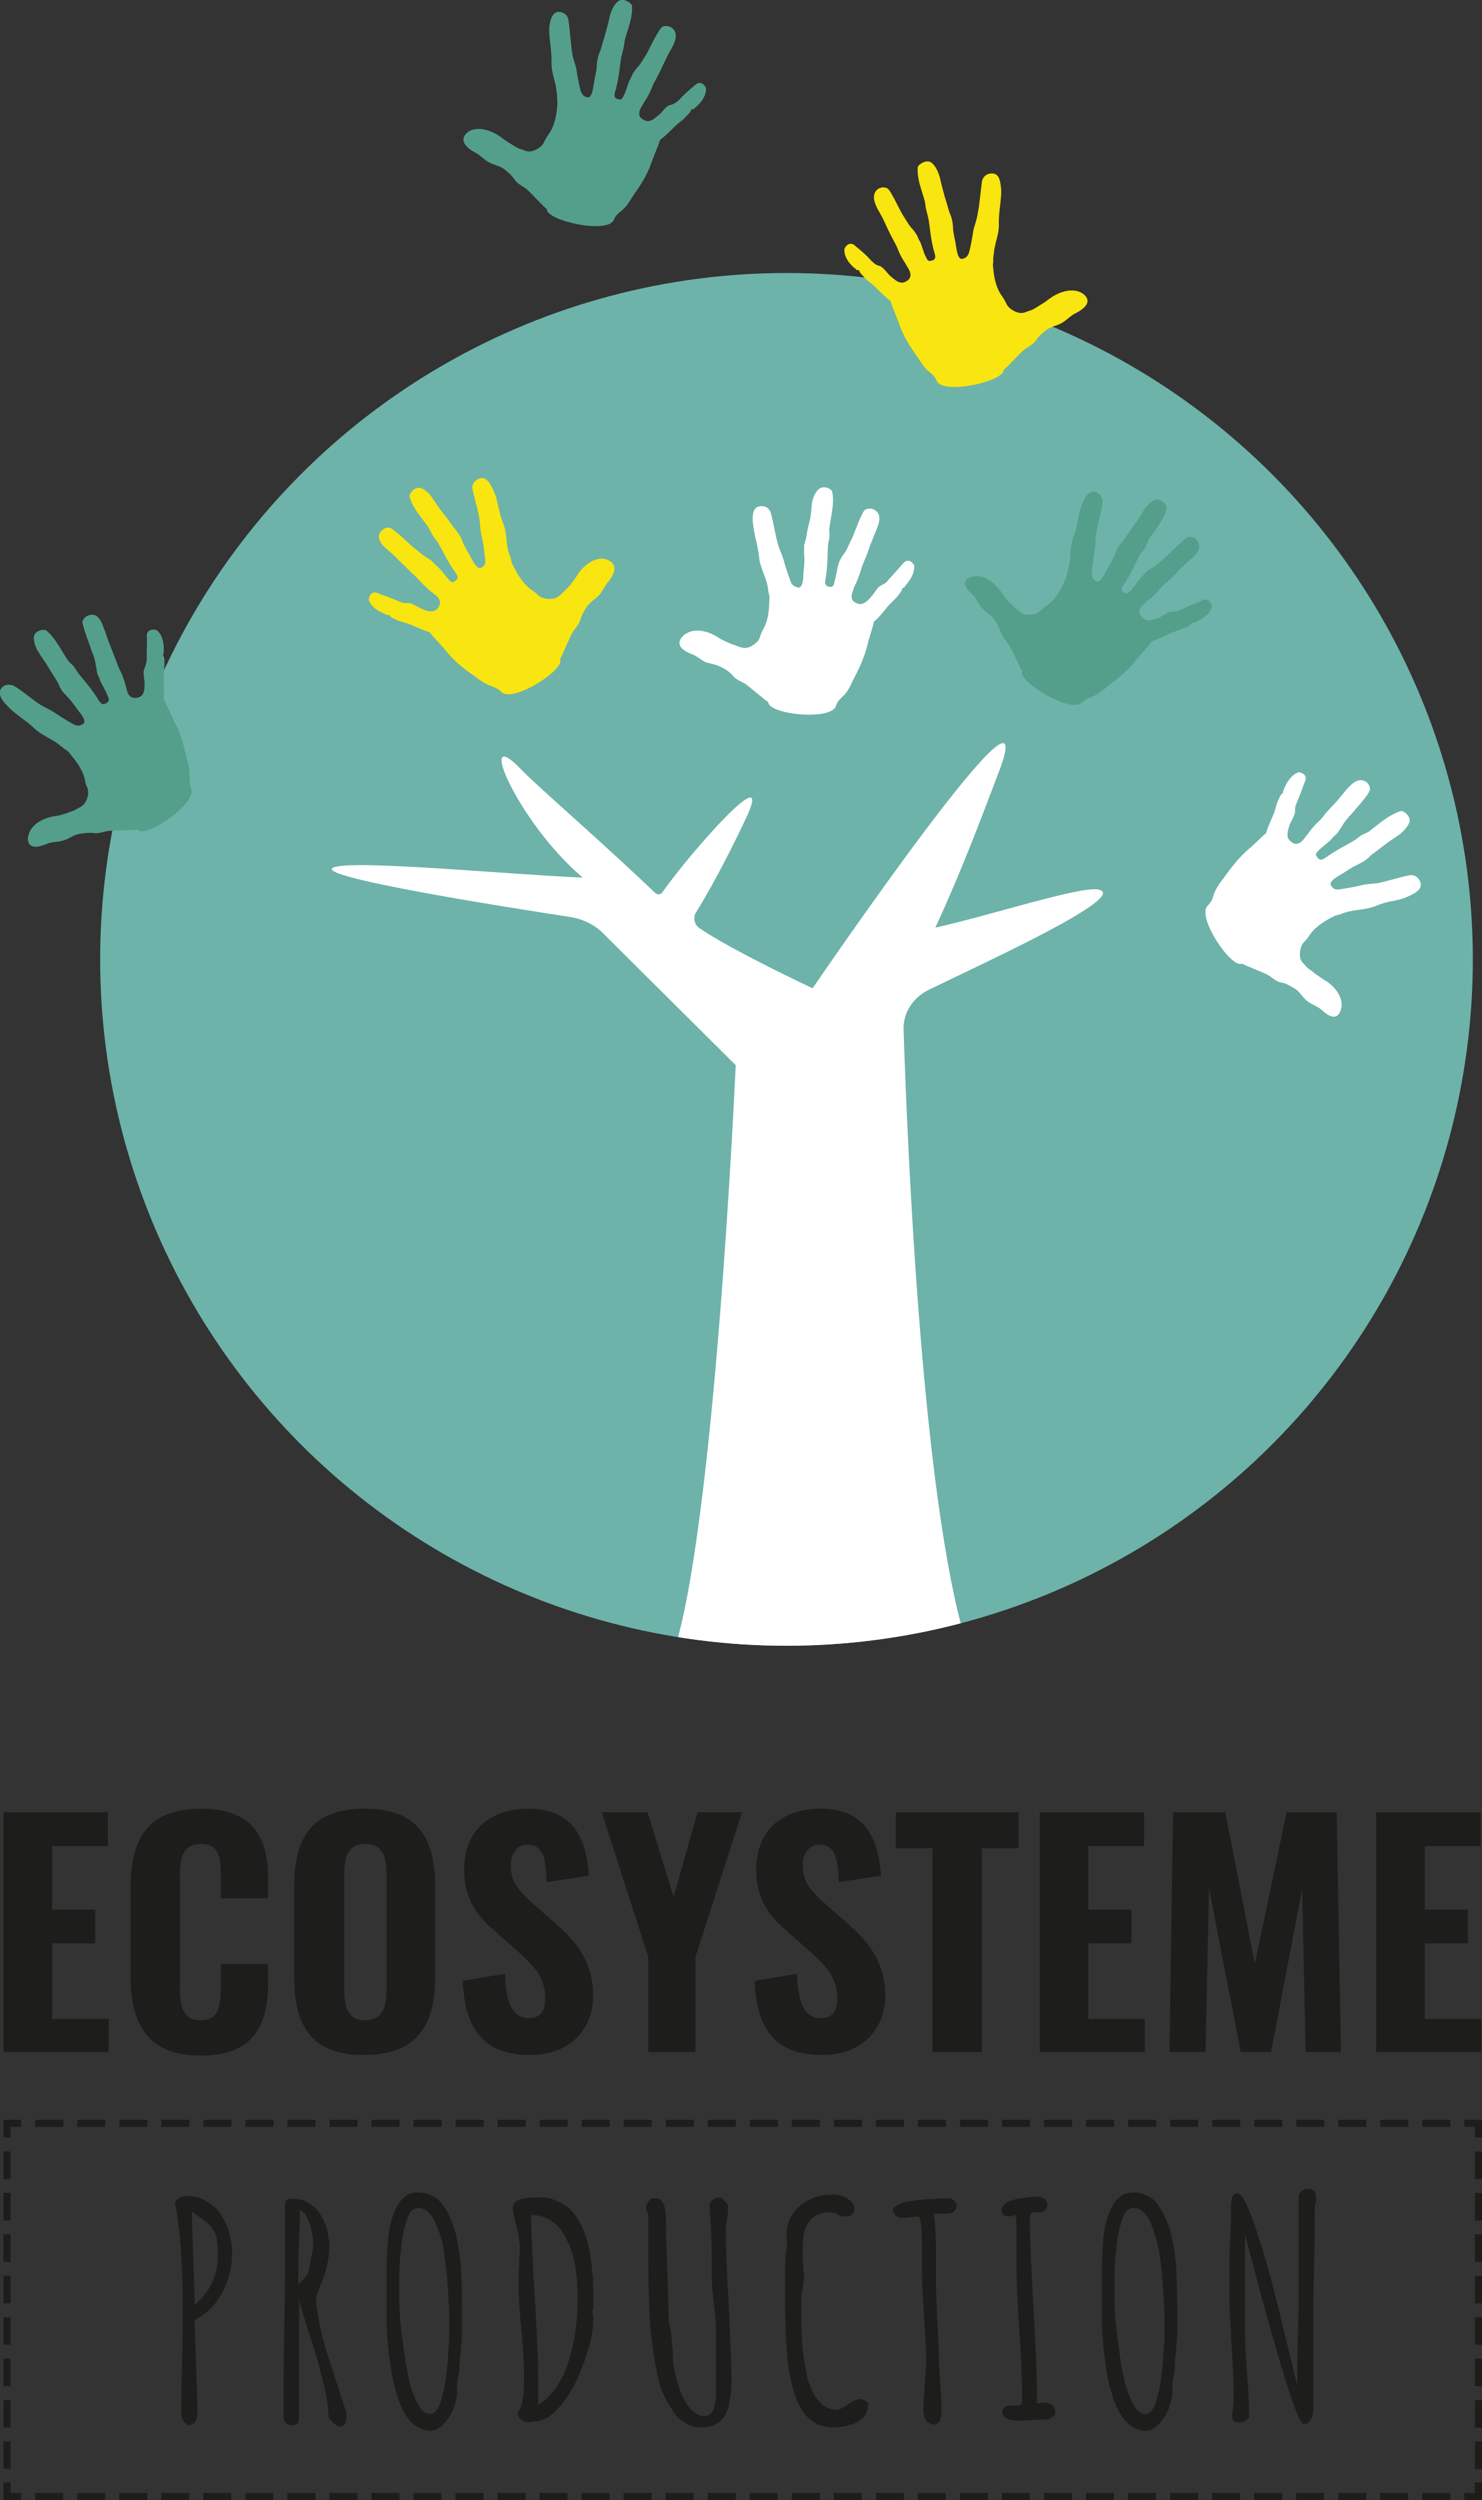 <?xml version="1.0" encoding="utf-8"?>
<!-- Generator: Adobe Illustrator 25.1.0, SVG Export Plug-In . SVG Version: 6.00 Build 0)  -->
<svg version="1.1" id="Calque_1" xmlns="http://www.w3.org/2000/svg" xmlns:xlink="http://www.w3.org/1999/xlink" x="0px" y="0px"
	 viewBox="0 0 210.1 354.4" style="enable-background:new 0 0 210.1 354.4;" xml:space="preserve">
<rect x="0" y="0" width="210.1" height="354.4" fill="#333333" stroke="none"/>
<style type="text/css">
	.st0{fill:#1D1D1B;}
	.st1{fill:none;stroke:#1D1D1B;stroke-miterlimit:10;}
	.st2{fill:none;stroke:#1D1D1B;stroke-miterlimit:10;stroke-dasharray:3.973,1.986;}
	.st3{fill:none;stroke:#1D1D1B;stroke-miterlimit:10;stroke-dasharray:3.914,1.957;}
	.st4{clip-path:url(#SVGID_2_);fill:#FFFFFF;}
	.st5{fill:#FFFFFF;}
	.st6{fill:#549F8B;}
	.st7{fill:#F9E50F;}
</style>
<g>
	<path class="st0" d="M0.5,256.9h14.8v4.8H7.4v9h6.1v4.8H7.4v10.7h8v4.7H0.5V256.9z"/>
	<path class="st0" d="M18.5,280v-12.2c0-7,2.3-11.4,10-11.4c7.3,0,9.5,4,9.5,9.8v2.9h-6.7V266c0-2.4-0.1-4.6-2.8-4.6
		c-2.8,0-3,2.3-3,4.8v15.5c0,2.9,0.5,4.7,3,4.7c2.6,0,2.8-2.3,2.8-4.7v-3.3H38v2.8c0,5.9-2.1,10.2-9.5,10.2
		C20.8,291.4,18.5,286.8,18.5,280z"/>
	<path class="st0" d="M41.7,280.2v-12.7c0-7,2.5-11.1,10-11.1c7.5,0,10,4.1,10,11.1v12.7c0,6.9-2.6,11.1-10,11.1
		C44.2,291.4,41.7,287.2,41.7,280.2z M54.8,281.9v-16.1c0-2.4-0.4-4.4-3-4.4c-2.6,0-3,2.1-3,4.4v16.1c0,2.3,0.3,4.5,3,4.5
		C54.4,286.4,54.8,284.2,54.8,281.9z"/>
	<path class="st0" d="M65.6,280.8l6-1c0.1,4.2,1.1,6.3,3.4,6.3c1.8,0,2.3-1.3,2.3-2.8c0-2.9-1.5-4.5-3.7-6.5l-3.5-3.1
		c-2.5-2.1-4.3-4.6-4.3-8.6c0-5.6,3.6-8.7,9.2-8.7c6.8,0,8.2,5.1,8.5,9.5l-6,0.9c-0.1-3.1-0.4-5.3-2.7-5.3c-1.6,0-2.4,1.4-2.4,2.9
		c0,2.4,1.2,3.7,3.1,5.4l3.4,3c2.9,2.5,5.2,5.5,5.2,10.1c0,4.9-3.5,8.4-8.8,8.4C68.9,291.4,65.9,288,65.6,280.8z"/>
	<path class="st0" d="M91.9,277.4l-6.6-20.5h6.5l3.7,12l3.4-12h6.3l-6.6,20.5v13.5h-6.7V277.4z"/>
	<path class="st0" d="M107,280.8l6-1c0.1,4.2,1.1,6.3,3.4,6.3c1.8,0,2.3-1.3,2.3-2.8c0-2.9-1.5-4.5-3.7-6.5l-3.5-3.1
		c-2.5-2.1-4.3-4.6-4.3-8.6c0-5.6,3.6-8.7,9.2-8.7c6.8,0,8.2,5.1,8.5,9.5l-6,0.9c-0.1-3.1-0.4-5.3-2.7-5.3c-1.6,0-2.4,1.4-2.4,2.9
		c0,2.4,1.2,3.7,3.1,5.4l3.4,3c2.9,2.5,5.2,5.5,5.2,10.1c0,4.9-3.5,8.4-8.8,8.4C110.3,291.4,107.2,288,107,280.8z"/>
	<path class="st0" d="M132.2,262H127v-5.1h17.4v5.1h-5.2v28.9h-7V262z"/>
	<path class="st0" d="M147.4,256.9h14.8v4.8h-7.9v9h6.1v4.8h-6.1v10.7h8v4.7h-14.9V256.9z"/>
	<path class="st0" d="M166.3,256.9h7.4l4.2,21.5l4.5-21.5h7.1l0.6,34h-5l-0.5-23.1l-4.4,23.1h-4.3l-4.5-23.2l-0.5,23.2h-5.1
		L166.3,256.9z"/>
	<path class="st0" d="M195.1,256.9h14.8v4.8H202v9h6.1v4.8H202v10.7h8v4.7h-14.9V256.9z"/>
</g>
<g>
	<path class="st0" d="M26,343.2c-0.2-0.3-0.3-0.6-0.3-1c0-0.9,0-3.2,0.1-7c0.1-3.8,0.1-6.4,0.1-8c0-6.6-0.4-11.6-1.1-15
		c0.4-0.6,1-0.9,1.6-0.9c1,0,1.9,0.2,2.8,0.7c0.9,0.5,1.6,1.1,2.1,1.9c0.5,0.8,0.9,1.6,1.2,2.6s0.4,1.9,0.4,2.9c0,2.1-0.5,4-1.4,5.6
		c-0.9,1.7-2.2,3-3.9,3.9c0,1.2,0.1,3.4,0.2,6.5c0.1,3.1,0.2,5.3,0.2,6.6c0,0.5-0.1,1-0.3,1.3s-0.6,0.5-1,0.5
		C26.4,343.6,26.1,343.4,26,343.2z M30.1,323.5c0.5-1.1,0.8-2.4,0.8-3.9v0c0-0.8-0.1-1.6-0.2-2.4c-0.1-0.3-0.2-0.7-0.4-1
		c-0.2-0.3-0.4-0.5-0.4-0.6c-0.2-0.2-0.7-0.7-1.6-1.3l-1.1-0.8c0,1.5,0.1,3.7,0.2,6.6c0.1,3,0.2,5.2,0.2,6.6
		C28.8,325.7,29.6,324.6,30.1,323.5z"/>
	<path class="st0" d="M46.6,342.7v-0.1c-0.1-1.5-0.3-3.1-0.8-4.9c-0.4-1.8-1-4-1.9-6.6c-0.7-2.4-1.3-4.1-1.5-5.2v16.6
		c0,0.5-0.1,0.8-0.2,1c-0.2,0.2-0.5,0.3-0.9,0.3c-0.3,0-0.6-0.1-0.8-0.3c-0.2-0.2-0.3-0.5-0.3-0.8v-0.3c0-3.4,0-7.5,0.1-12.3
		c0.1-4.9,0.1-9,0.1-12.3v-5.2c0-0.3,0.1-0.6,0.2-0.7c0.1-0.1,0.4-0.2,0.9-0.2c0.7,0,1.3,0.1,1.9,0.4c0.6,0.3,1.1,0.7,1.5,1.1
		c0.4,0.5,0.7,1,1,1.6c0.3,0.6,0.5,1.2,0.6,1.9c0.1,0.6,0.2,1.3,0.2,1.9c0,0.6-0.1,1.4-0.3,2.4c-0.1,0.5-0.3,1.3-0.7,2.3l-0.5,1.2
		l-0.4,1.1c0,1,0.2,2.3,0.5,3.8c0.3,1.5,0.7,3,1.1,4.3c0.4,1.2,0.9,2.7,1.5,4.6l1.2,3.7v0.1c0,0.2,0,0.4,0,0.6
		c0,0.2-0.1,0.4-0.1,0.6c-0.1,0.5-0.4,0.7-0.9,0.7C47.6,343.8,47.1,343.4,46.6,342.7z M43.7,322.2l0.7-3.6c0-0.2,0-0.4,0-0.6
		c0-0.8-0.2-1.8-0.5-2.8c-0.2-0.5-0.4-0.9-0.6-1.3c-0.3-0.3-0.5-0.5-0.8-0.6c0,0.7,0,2.1-0.1,4.2c-0.1,1.9-0.1,3.4-0.1,4.4
		c0,0.7,0,1.4,0,1.9C42.8,323.4,43.3,322.8,43.7,322.2z"/>
	<path class="st0" d="M58.8,343.8c-0.6-0.5-1.2-1.2-1.6-2c-0.4-0.8-0.8-1.7-1.1-2.9c-0.3-1.1-0.6-2.2-0.7-3.4
		c-0.2-1-0.3-2.1-0.4-3.2c-0.1-1.2-0.2-2.2-0.2-3.1c0-1,0-1.8,0-2.2c0-0.8,0-1.5,0-2.3l0-2.6c0-1.7,0.1-3.2,0.2-4.5
		c0.1-1.5,0.4-2.8,0.9-4c0.2-0.6,0.5-1.1,0.8-1.5c0.3-0.4,0.7-0.7,1.1-1c0.5-0.2,1-0.3,1.5-0.3c0.7,0,1.4,0.2,2,0.5s1.1,0.7,1.5,1.3
		c0.5,0.6,0.8,1.3,1.1,2c0.3,0.7,0.6,1.5,0.8,2.4c0.2,1.1,0.4,2,0.5,2.9c0.1,0.8,0.2,1.8,0.2,2.8c0.1,2.1,0.1,3.9,0.1,5.6v2.4
		c0,0.6-0.1,1.5-0.2,2.7c-0.1,1.2-0.2,2-0.2,2.6v0.2c-0.2,0.8-0.3,1.7-0.3,2.8c0,0.8-0.2,1.6-0.5,2.4s-0.8,1.6-1.4,2.2
		c-0.6,0.7-1.3,1-2.1,1C60.2,344.5,59.5,344.3,58.8,343.8z M62.4,340.7c0.3-0.9,0.6-2.1,0.8-3.5c0.2-1.4,0.3-2.9,0.4-4.4
		c0.1-1,0.1-1.9,0.1-2.8c0-1.3,0-2.6-0.1-3.9c-0.1-1.5-0.2-3.4-0.5-5.7c-0.2-1.9-0.6-3.6-1.3-5.1c-0.3-0.7-0.6-1.3-1.1-1.7
		c-0.4-0.4-0.9-0.6-1.4-0.6c-0.7,0-1.2,0.5-1.6,1.6c-0.4,1.2-0.7,2.5-0.8,3.8c-0.2,1.7-0.3,3.1-0.3,4.2l0,0.8c0,1.3,0,2,0,2.2v0.2
		c0,1.9,0.2,4.2,0.6,6.9c0.2,1.8,0.5,3.3,0.8,4.7c0.3,1.3,0.7,2.4,1.2,3.3c0.5,1,1.1,1.5,1.7,1.5C61.6,342.2,62,341.7,62.4,340.7z"
		/>
	<path class="st0" d="M74,343.1c-0.4-0.3-0.6-0.6-0.6-1.1c0.6-0.6,0.9-2.3,0.9-4.9c0-1.6-0.1-4-0.4-7s-0.4-5.3-0.4-6.9
		c0-0.5,0-1.3,0.1-2.3c0-1,0.1-1.8,0.1-2.3c0-0.8-0.2-1.8-0.5-3c-0.3-1.3-0.5-2.2-0.5-2.6c0-1,1.1-1.5,3.2-1.5h0.6
		c0.8,0,1.5,0.1,2.2,0.4c0.7,0.3,1.3,0.6,1.8,1c0.5,0.4,0.9,0.9,1.3,1.5c0.4,0.6,0.7,1.2,1,1.9c0.2,0.6,0.4,1.2,0.6,2
		c0.2,0.8,0.3,1.5,0.4,2.2c0.1,0.5,0.1,1.2,0.2,1.9c0.1,0.7,0.1,1.3,0.1,1.8v1.3v1.9c-0.1,0.1-0.1,0.2-0.1,0.4s0,0.3,0.1,0.5l0,0.4
		c0,0.9-0.1,2-0.4,3.2c-0.3,1.2-0.7,2.5-1.2,3.8c-0.6,1.5-1.2,2.7-1.9,3.8c-0.7,1.1-1.5,2-2.3,2.7c-0.9,0.8-1.9,1.1-2.9,1.1
		C74.9,343.5,74.4,343.3,74,343.1z M79,338.2c0.8-1.2,1.4-2.6,1.8-4.1c0.8-2.8,1.1-5.5,1.1-8.3c0-1.5-0.1-3.2-0.4-4.9
		c-0.3-1.7-1-3.3-1.9-4.7c-0.5-0.7-1.1-1.2-1.8-1.6c-0.7-0.4-1.6-0.6-2.5-0.6v0c0,2.6,0.2,6.4,0.5,11.4c0.3,5.1,0.5,8.9,0.5,11.5v4
		C77.3,340.3,78.2,339.4,79,338.2z"/>
	<path class="st0" d="M97.2,343.5c-0.7-0.4-1.3-0.9-1.8-1.7c-0.5-0.8-1-1.6-1.4-2.5s-0.7-2-0.9-3.2c-0.3-1.3-0.5-2.6-0.6-3.7
		c-0.2-1.2-0.3-2.5-0.4-3.9c-0.1-2.5-0.2-5.2-0.2-8.1c0-1.3,0-2.5,0-3.5c0-1,0-2,0-3.1c-0.2-0.2-0.3-0.5-0.3-0.9
		c0-0.3,0.1-0.6,0.4-0.9c0.2-0.3,0.5-0.4,0.9-0.4c1,0,1.5,1,1.5,3c0,1.8,0.1,4.2,0.2,7.3c0.1,3.3,0.2,5.7,0.2,7.3
		c0.2,0.3,0.3,1.1,0.4,2.2c0.1,1.1,0.2,2,0.2,2.7c0,0.6,0.1,1.4,0.3,2.3s0.5,1.8,0.8,2.7c0.4,1,0.9,1.8,1.4,2.4c0.6,0.6,1.2,1,1.9,1
		c0.4,0,0.7-0.1,1-0.4c0.3-0.3,0.4-0.6,0.5-1.1c0.1-0.5,0.2-0.9,0.2-1.2c0-0.3,0-0.7,0-1.1v-8.2c0-1-0.1-2.3-0.3-4
		c-0.2-1.7-0.3-3-0.3-4v-0.3l0-1.2l0-1.2c0-0.9,0-2.1-0.1-3.6c-0.1-1.7-0.2-2.9-0.2-3.6c0-0.3,0.2-0.6,0.5-0.8
		c0.3-0.2,0.7-0.3,1.1-0.3l1,1v0.7c0,0.3,0,0.7-0.1,1.3c-0.1,0.6-0.2,1.1-0.2,1.3c0,2.5,0.1,6,0.4,10.6c0.2,4.7,0.4,8.4,0.4,11
		c0,0.8,0,1.4-0.1,2s-0.2,1.1-0.3,1.7c-0.2,0.6-0.4,1.2-0.7,1.6c-0.3,0.4-0.7,0.7-1.2,1c-0.5,0.3-1.2,0.4-1.9,0.4
		C98.6,344.1,97.9,343.9,97.2,343.5z"/>
	<path class="st0" d="M115.6,343.5c-0.7-0.4-1.2-0.9-1.7-1.5c-0.4-0.6-0.8-1.3-1.1-2.2c-0.3-0.9-0.6-1.9-0.8-2.9
		c-0.2-0.9-0.3-1.9-0.4-3.1c-0.1-1.2-0.2-2.3-0.2-3.4c0-1-0.1-2.1-0.1-3.3c0-1,0-1.9,0-2.7c0-0.8,0-1.5,0-2.4c0-1.6,0.1-2.9,0.3-3.9
		c-0.1-0.5-0.1-0.9-0.1-1.3c0-1.1,0.3-2.1,0.9-3c0.6-0.9,1.4-1.5,2.4-2c1-0.5,2.2-0.7,3.4-0.7c0.5,0,0.9,0.1,1.4,0.3
		c0.5,0.2,0.8,0.4,1.1,0.7c0.3,0.3,0.4,0.7,0.4,1.1c0,0.3-0.1,0.5-0.3,0.7c-0.2,0.2-0.5,0.3-0.8,0.3c-0.3,0-0.6,0-0.9-0.1
		s-0.5-0.2-0.6-0.4v0h-0.6v-0.1c-1.1,0-1.9,0.2-2.6,0.7c-0.3,0.2-0.5,0.5-0.7,0.8c-0.2,0.3-0.4,0.7-0.5,1c-0.1,0.3-0.2,0.7-0.2,1.2
		c-0.1,0.5-0.1,0.9-0.1,1.3c0,0.2,0,0.7,0,1.4c0,0.3,0,0.8,0.1,1.5c0,0.6,0.1,1.1,0.1,1.4c0,0.3-0.1,0.8-0.2,1.5
		c-0.1,0.7-0.2,1.1-0.2,1.5v1c0,1.4,0,2.9,0.1,4.5c0,0.9,0.1,1.7,0.2,2.4c0.1,0.7,0.2,1.5,0.4,2.4c0.1,0.8,0.3,1.5,0.6,2.1
		c0.2,0.6,0.5,1.2,0.9,1.7c0.7,1,1.6,1.6,2.7,1.6c0.5,0,1.1-0.3,1.8-0.8c0.7-0.5,1.3-0.7,1.6-0.7c0.4,0,0.8,0.2,1.2,0.6
		c0,0.5-0.1,1-0.3,1.4c-0.2,0.4-0.5,0.7-0.9,1c-0.3,0.2-0.7,0.5-1.2,0.6s-0.9,0.3-1.4,0.3c-0.5,0.1-1,0.1-1.4,0.1
		C117,344,116.2,343.9,115.6,343.5z"/>
	<path class="st0" d="M131.2,343c-0.2-0.4-0.3-0.9-0.3-1.5c0-0.6,0.1-1.8,0.2-3.4c0.1-1.6,0.2-2.7,0.2-3.3c0-1.3-0.1-3.5-0.3-6.5
		c-0.2-3-0.3-5.2-0.3-6.5l0-1.6c0-0.6,0-1.3,0-2.1c0-2-0.1-3.3-0.4-3.9l-1.1,0.1c-0.6,0.1-1,0.1-1.2,0.1c-0.4,0-0.7-0.1-1-0.3
		c-0.3-0.2-0.4-0.5-0.4-0.8c0-0.3,0.3-0.6,1-0.9c1-0.4,2.7-0.6,5-0.7c0.7,0,1.3-0.1,1.7-0.1c0.4,0,0.7,0.1,0.9,0.3
		c0.3,0.2,0.4,0.5,0.4,0.8s-0.1,0.6-0.4,0.8c-0.2,0.2-0.5,0.3-0.9,0.3l-0.8,0l-0.7,0c-0.2,0-0.4,0-0.4,0c0.2,1.7,0.3,3.4,0.3,5.2
		l0,2.7l0,2.7c0,1.1,0.1,2.7,0.2,4.8c0.1,2.1,0.2,3.7,0.2,4.8c0,0.8,0.1,2.1,0.2,3.8c0.1,1.8,0.2,3,0.2,3.8c0,1.4-0.4,2.1-1.2,2.1
		C131.8,343.6,131.5,343.4,131.2,343z"/>
	<path class="st0" d="M142.1,342c0-0.7,0.4-1,1.3-1c0.2,0,0.4,0,0.5,0l0.4,0c0.2,0,0.4-0.1,0.5-0.2c0.1-0.1,0.1-0.4,0.1-0.8
		c0-2.3-0.1-5.5-0.4-9.7c-0.3-4.2-0.4-7.4-0.4-9.7l0-2.2l0-2.1c0-0.8,0-1.6-0.1-2.3c-0.4,0.1-0.7,0.2-1,0.2c-0.7,0-1-0.3-1-1
		c0-0.3,0.2-0.6,0.6-0.9c0.4-0.3,0.9-0.4,1.6-0.6c1.1-0.2,2.1-0.3,3-0.3c0.3,0,0.6,0.1,0.9,0.3c0.2,0.2,0.4,0.5,0.4,0.8
		c0,0.3-0.1,0.6-0.3,0.8c-0.2,0.2-0.4,0.3-0.7,0.3c-0.2,0-0.3,0-0.4,0h-0.3c-0.3,0-0.5,0.1-0.6,0.2c-0.1,0.1-0.2,0.3-0.2,0.7
		c0,2.8,0.2,6.9,0.5,12.3s0.5,9.4,0.5,12.3v1.6c0.3,0,0.6-0.1,0.9-0.1c1.2,0,1.7,0.5,1.7,1.5v0.2l-1,0.7l-1.1,0
		c-0.7,0-1.3,0.1-1.7,0.1C143.3,343.3,142.1,342.9,142.1,342z"/>
	<path class="st0" d="M160.2,343.8c-0.6-0.5-1.2-1.2-1.6-2c-0.4-0.8-0.8-1.7-1.1-2.9c-0.3-1.1-0.6-2.2-0.7-3.4
		c-0.2-1-0.3-2.1-0.4-3.2c-0.1-1.2-0.2-2.2-0.2-3.1c0-1,0-1.8,0-2.2c0-0.8,0-1.5,0-2.3l0-2.6c0-1.7,0.1-3.2,0.2-4.5
		c0.1-1.5,0.4-2.8,0.9-4c0.2-0.6,0.5-1.1,0.8-1.5c0.3-0.4,0.7-0.7,1.1-1c0.5-0.2,1-0.3,1.5-0.3c0.7,0,1.4,0.2,2,0.5
		c0.6,0.3,1.1,0.7,1.5,1.3c0.4,0.6,0.8,1.3,1.1,2c0.3,0.7,0.6,1.5,0.8,2.4c0.2,1.1,0.4,2,0.5,2.9c0.1,0.8,0.2,1.8,0.2,2.8
		c0.1,2.1,0.1,3.9,0.1,5.6v2.4c0,0.6-0.1,1.5-0.2,2.7c-0.1,1.2-0.2,2-0.2,2.6v0.2c-0.2,0.8-0.3,1.7-0.3,2.8c0,0.8-0.2,1.6-0.5,2.4
		c-0.3,0.8-0.8,1.6-1.4,2.2c-0.6,0.7-1.3,1-2.1,1C161.6,344.5,160.9,344.3,160.2,343.8z M163.8,340.7c0.3-0.9,0.6-2.1,0.8-3.5
		c0.2-1.4,0.3-2.9,0.4-4.4c0.1-1,0.1-1.9,0.1-2.8c0-1.3,0-2.6-0.1-3.9c-0.1-1.5-0.2-3.4-0.5-5.7c-0.2-1.9-0.7-3.6-1.3-5.1
		c-0.3-0.7-0.6-1.3-1.1-1.7c-0.4-0.4-0.9-0.6-1.4-0.6c-0.7,0-1.2,0.5-1.6,1.6c-0.4,1.2-0.7,2.5-0.8,3.8c-0.2,1.7-0.3,3.1-0.3,4.2
		l0,0.8c0,1.3,0,2,0,2.2v0.2c0,1.9,0.2,4.2,0.6,6.9c0.2,1.8,0.5,3.3,0.8,4.7c0.3,1.3,0.7,2.4,1.2,3.3c0.5,1,1.1,1.5,1.7,1.5
		C163,342.2,163.4,341.7,163.8,340.7z"/>
	<path class="st0" d="M181.6,335.3c-1.8-6.1-3.5-12.3-5.1-18.6v13.8c0,1.3,0.1,3.3,0.3,6c0.2,2.7,0.3,4.7,0.3,6
		c0,0.2-0.2,0.5-0.5,0.6c-0.3,0.2-0.6,0.3-1,0.3c-0.6,0-0.9-0.2-0.9-0.7c0-0.1,0-0.5,0.1-1.3s0.1-1.3,0.1-1.8c0-1.6-0.1-3.9-0.3-7.1
		s-0.3-5.1-0.3-6v-5.4c0-1,0-2.3,0.1-3.9c0.1-1.6,0.1-2.9,0.1-3.9v-0.3c0-1.4,0.3-2.1,0.9-2.1c0.4,0,0.9,0.6,1.4,1.8
		c0.9,2,2.1,5.6,3.5,10.8c0.8,3,1.7,6.9,2.9,11.7l0.7,2.9l0,0.2c0-2,0-4.4,0.1-7.3c0.1-2.9,0.1-5.3,0.1-7.3v-12.4
		c0.2-0.7,0.6-1,1.4-1c0.8,0,1.1,0.5,1.1,1.6v0.2c-0.2,0.3-0.2,0.8-0.2,1.2c0,1.7,0,4.3-0.1,7.8c-0.1,3.2-0.1,5.8-0.1,7.8v12.8
		c0,0.4-0.1,0.9-0.4,1.3c-0.2,0.4-0.5,0.6-0.9,0.6C184.5,344,183.3,341.1,181.6,335.3z"/>
</g>
<g>
	<g>
		<polyline class="st1" points="209.6,351.9 209.6,353.9 207.6,353.9 		"/>
		<line class="st2" x1="205.6" y1="353.9" x2="4" y2="353.9"/>
		<polyline class="st1" points="3,353.9 1,353.9 1,351.9 		"/>
		<line class="st3" x1="1" y1="350" x2="1" y2="304"/>
		<polyline class="st1" points="1,303 1,301 3,301 		"/>
		<line class="st2" x1="5" y1="301" x2="206.6" y2="301"/>
		<polyline class="st1" points="207.6,301 209.6,301 209.6,303 		"/>
		<line class="st3" x1="209.6" y1="305" x2="209.6" y2="351"/>
	</g>
</g>
<g>
	<defs>
		<circle id="SVGID_1_" cx="111.5" cy="136" r="97.3"/>
	</defs>
	<use xlink:href="#SVGID_1_"  style="overflow:visible;fill:#6DB3A9;"/>
	<clipPath id="SVGID_2_">
		<use xlink:href="#SVGID_1_"  style="overflow:visible;"/>
	</clipPath>
	<path class="st4" d="M137.8,235.3c-7-18.6-9.2-73.8-9.7-89.3c-0.1-2.4,1.3-4.5,3.4-5.6c8.4-4.1,28.8-13.4,24.2-14.3
		c-2.6-0.5-15.4,3.7-23.1,5.4c3.8-8.2,6.8-16.3,8.9-21.8c7.4-19-26.3,30.4-26.3,30.4s-11.5-5.4-16-8.5c-0.8-0.5-1-1.6-0.5-2.3
		c2.9-4.7,5.6-10.2,7.1-13.4c4.1-8.7-7.9,4.9-11.9,10.6c-0.2,0.3-0.7,0.4-1,0.1c-7.2-6.9-17-15.4-18.9-17.4
		c-6.8-7.2-0.7,7.3,8.6,15.2c-8.9-0.3-31.4-2.5-35.1-1.5c-4.4,1.2,24.3,5.7,33.4,7.1c1.8,0.3,3.4,1.1,4.6,2.3l18.8,18.7
		c0,0-3,67.9-9.2,84.4c-8.1,21.7-40.7,24.4-24.9,25.3s32.1-19.5,31.2-8.1c-0.9,11.3-11.8,15.8-4.5,15.8c7.2,0,19.5-17.7,19.5-17.7
		s12.2,17.7,19.5,17.7c7.2,0-3.6-4.5-4.5-15.8c-0.9-11.3,15.4,9.1,31.2,8.1S146,257.1,137.8,235.3z"/>
</g>
<path class="st5" d="M190.2,142.6c0.1-1.5-1.2-3-2.5-3.7c-0.6-0.4-1.2-0.8-1.8-1.3c-0.3-0.2-0.7-0.5-0.9-0.8c-0.3-0.3-1-0.8-0.6-2.4
	c0.1-0.4,0.3-0.7,0.6-1c0.3-0.3,0.5-0.6,0.7-0.9c1-1.5,3.2-2.5,3.4-2.6c0.2-0.1,0.4-0.2,0.6-0.2c0.4-0.1,0.8-0.3,1.2-0.4
	c1.4-0.4,2.8-0.3,4.2-0.9c0.7-0.3,1.7-0.6,2.5-0.7c1-0.2,1.6-0.4,2.4-0.8c0.6-0.3,1.6-0.8,1.4-1.7c-0.2-0.8-0.9-1.3-1.7-1.1
	c-1.5,0.3-2.9,0.8-4.4,1.1c-0.8,0.1-1.6,0.1-2.3,0.3c-0.8,0.2-3,0.6-3.4,0.6c-0.4,0-0.7-0.2-0.9-0.6c-0.4-0.6,1.2-1.4,1.5-1.6
	c0.7-0.4,1.5-1,2.2-1.3c0.4-0.2,0.8-0.4,1.1-0.6c0.3-0.2,0.6-0.5,0.9-0.8c0.7-0.5,1.3-1,2-1.5c0.6-0.5,1.3-0.9,2-1.4
	c0.5-0.4,1.1-1,1.4-1.7c0.3-0.9-0.9-1.8-1.3-1.6c-1.7,0.6-2.9,1.7-4.2,2.7c-0.3,0.3-0.7,0.4-1.1,0.6c-0.4,0.2-0.7,0.5-1,0.7
	c-0.7,0.5-2.8,1.5-4.3,2.6c-0.6,0.4-0.9,0.4-1.3-0.3c-0.2-0.3,0.3-0.7,0.5-0.9c0.3-0.3,1.5-1.2,1.7-1.5c0.2-0.3,0.5-0.5,0.8-0.8
	c0.2-0.3,0.4-0.6,0.6-0.9c0.4-0.7,0.8-1.2,1.3-1.7c0.5-0.6,2.6-2.9,2.7-3.5c0.1-0.7-0.5-1.4-1.3-1.4c-0.8,0-1.4,0.7-1.9,1.2
	c-0.5,0.6-1,1.2-1.5,1.8c-1.1,1.2-1.2,1.2-2.2,2.5c-0.3,0.3-1.1,1-1.8,2c-0.2,0.3-0.5,0.6-0.7,0.9c-0.5,0.6-1.2,1-2,0.1
	c-0.5-0.5-0.2-1.5,0-2.1c0.2-0.6,0.8-1.4,0.8-2c0-0.4,0-0.7,0.2-1.1c0.1-0.3,0.3-0.7,0.4-1c0.3-0.7,0.5-1.4,0.8-2.1
	c0.5-1.1-0.8-1.4-1-1.3c-1.4,0.6-1.9,2.3-2,2.4c-0.1,0.2-0.1,0.3-0.1,0.5c-0.4,0.2-0.6,0.9-0.8,1.3c-0.2,0.5-0.3,1.1-0.5,1.6
	c-0.2,0.5-1,2.2-1.1,2.8c-0.5,0.4-2,1.9-2.4,2.2c-2,1.7-3.3,3.8-3.8,4.4c-0.5,0.6-0.9,1.3-1.2,2c-0.2,0.7-0.3,1.1-0.9,1.7
	c-1.6,1.6,3.4,9,4.9,8.2c0.2,0.2,3.2,1.3,3.8,1.7c0.6,0.4,1.1,0.9,1.8,1c0.7,0.1,1.2,0.5,1.8,0.8c0.7,0.4,1.1,1.2,1.7,1.7
	c0.5,0.5,1.5,0.8,2.1,1.3C189.6,145.3,190.1,143.4,190.2,142.6z"/>
<path class="st5" d="M97.3,89.8c1.3-0.8,3.2-0.3,4.4,0.5c0.6,0.4,1.3,0.7,2,1c0.4,0.1,0.8,0.3,1.1,0.4c0.4,0.1,1.2,0.5,2.4-0.6
	c0.3-0.2,0.5-0.6,0.6-1c0.1-0.4,0.3-0.7,0.5-1.1c0.9-1.6,0.7-4,0.8-4.2c0-0.2,0-0.4-0.1-0.6c-0.1-0.4-0.1-0.8-0.2-1.2
	c-0.3-1.5-1.1-2.6-1.2-4.2c-0.1-0.8-0.3-1.8-0.5-2.5c-0.2-1-0.3-1.6-0.4-2.5c0-0.7,0-1.8,0.9-2c0.8-0.2,1.5,0.2,1.7,1
	c0.4,1.5,0.6,3,1,4.4c0.2,0.7,0.6,1.5,0.8,2.2c0.2,0.8,0.9,2.9,1.1,3.3c0.2,0.3,0.5,0.5,1,0.6c0.7,0,0.7-1.7,0.7-2.1
	c0.1-0.8,0.2-1.7,0.1-2.6c0-0.4,0-0.9,0-1.3c0.1-0.4,0.2-0.7,0.3-1.1c0.1-0.8,0.3-1.7,0.5-2.4c0.2-0.8,0.2-1.6,0.3-2.4
	c0.1-0.7,0.4-1.5,0.9-2c0.7-0.7,2-0.1,2,0.4c0.3,1.7-0.2,3.3-0.4,4.9c-0.1,0.4,0,0.8,0,1.2c0,0.4-0.1,0.8-0.2,1.2
	c-0.1,0.8,0,3.2-0.4,5.1c-0.1,0.7,0.1,1,0.8,1c0.4,0,0.5-0.6,0.5-0.8c0.2-0.4,0.4-1.9,0.5-2.2c0.1-0.3,0.2-0.7,0.4-1
	c0.1-0.3,0.4-0.6,0.6-0.9c0.4-0.6,0.6-1.3,1-2c0.3-0.7,1.4-3.7,1.8-4c0.6-0.4,1.5-0.2,1.9,0.5c0.4,0.7,0,1.6-0.2,2.2
	c-0.3,0.7-0.6,1.4-0.9,2.2c-0.5,1.5-0.6,1.6-1.2,3.1c-0.1,0.4-0.4,1.4-0.9,2.5c-0.2,0.3-0.3,0.7-0.4,1c-0.3,0.8-0.3,1.5,0.8,1.8
	c0.7,0.2,1.4-0.5,1.8-1c0.4-0.4,0.9-1.4,1.4-1.6c0.4-0.2,0.6-0.3,0.9-0.6c0.2-0.3,0.5-0.6,0.7-0.8c0.5-0.6,1-1.1,1.5-1.7
	c0.8-1,1.6,0.1,1.6,0.3c0.1,1.5-1.2,2.7-1.3,2.9c-0.1,0.2-0.2,0.2-0.4,0.3c0,0.4-0.6,1-0.8,1.3c-0.4,0.4-0.8,0.8-1.2,1.2
	c-0.3,0.4-1.5,1.9-2,2.2c-0.1,0.6-0.8,2.7-0.9,3.2c-0.6,2.6-1.9,4.7-2.2,5.4c-0.3,0.7-0.7,1.4-1.2,1.9c-0.5,0.5-0.9,0.8-1.1,1.5
	c-0.7,2.1-9.6,1.2-9.6-0.6c-0.3-0.1-2.7-2.2-3.3-2.6c-0.6-0.3-1.3-0.6-1.7-1.1c-0.4-0.5-1-0.9-1.6-1.2c-0.7-0.4-1.5-0.5-2.2-0.7
	c-0.7-0.3-1.4-1-2.1-1.2C95.2,91.6,96.6,90.2,97.3,89.8z"/>
<path class="st6" d="M138.2,81.7c1.5-0.2,3,1.1,3.8,2.3c0.4,0.6,0.9,1.2,1.4,1.7c0.3,0.3,0.6,0.6,0.9,0.8c0.3,0.2,0.8,1,2.5,0.5
	c0.4-0.1,0.7-0.4,0.9-0.6c0.3-0.3,0.6-0.5,0.9-0.7c1.5-1.1,2.3-3.3,2.4-3.5c0.1-0.2,0.2-0.4,0.2-0.6c0.1-0.4,0.2-0.8,0.3-1.2
	c0.4-1.5,0.1-2.8,0.7-4.3c0.3-0.7,0.5-1.7,0.6-2.5c0.2-1,0.4-1.6,0.7-2.4c0.3-0.6,0.8-1.6,1.6-1.5c0.8,0.1,1.3,0.9,1.2,1.6
	c-0.2,1.5-0.7,2.9-0.9,4.4c-0.1,0.8-0.1,1.6-0.2,2.3c-0.1,0.8-0.5,3-0.4,3.5c0,0.4,0.2,0.7,0.6,0.9c0.6,0.3,1.3-1.2,1.5-1.6
	c0.4-0.7,0.9-1.5,1.2-2.3c0.1-0.4,0.3-0.8,0.6-1.2c0.2-0.3,0.5-0.6,0.7-0.9c0.5-0.7,1-1.4,1.4-2c0.5-0.6,0.9-1.3,1.3-2
	c0.4-0.6,0.9-1.2,1.6-1.5c0.9-0.4,1.8,0.8,1.7,1.2c-0.5,1.7-1.6,3-2.5,4.3c-0.2,0.4-0.3,0.7-0.5,1.1c-0.2,0.4-0.4,0.7-0.7,1
	c-0.5,0.7-1.3,2.9-2.4,4.4c-0.4,0.6-0.4,1,0.3,1.2c0.3,0.1,0.7-0.4,0.8-0.5c0.3-0.3,1.1-1.5,1.4-1.8c0.3-0.3,0.5-0.5,0.8-0.8
	c0.3-0.3,0.6-0.4,0.9-0.6c0.7-0.4,1.1-0.9,1.7-1.4c0.6-0.5,2.8-2.8,3.3-2.9c0.7-0.1,1.4,0.4,1.5,1.2c0.1,0.8-0.6,1.5-1.1,1.9
	c-0.6,0.5-1.2,1.1-1.7,1.6c-1.1,1.2-1.2,1.2-2.4,2.3c-0.3,0.3-0.9,1.1-1.9,1.9c-0.3,0.2-0.6,0.5-0.8,0.7c-0.6,0.5-0.9,1.2,0,2
	c0.6,0.5,1.5,0.1,2.1-0.1c0.6-0.2,1.3-0.9,2-0.9c0.4,0,0.7,0,1.1-0.2c0.3-0.1,0.7-0.3,1-0.5c0.7-0.3,1.4-0.5,2.1-0.9
	c1.1-0.5,1.4,0.7,1.4,1c-0.5,1.4-2.2,2-2.3,2.1c-0.2,0.1-0.3,0.1-0.5,0.1c-0.2,0.4-0.9,0.7-1.3,0.8c-0.5,0.2-1.1,0.4-1.6,0.6
	c-0.5,0.2-2.2,1.1-2.8,1.2c-0.3,0.5-1.8,2.1-2.1,2.5c-1.6,2.1-3.7,3.5-4.3,4c-0.6,0.5-1.2,1-1.9,1.3c-0.7,0.3-1.1,0.4-1.6,0.9
	c-1.5,1.6-9.2-3-8.5-4.5c-0.2-0.2-1.5-3.2-1.9-3.7c-0.4-0.6-0.9-1.1-1.1-1.7c-0.2-0.7-0.5-1.2-0.9-1.8c-0.4-0.6-1.2-1.1-1.7-1.6
	c-0.5-0.5-0.9-1.5-1.4-2C135.6,82.4,137.5,81.7,138.2,81.7z"/>
<path class="st6" d="M4.1,118.2c0.5-1.5,2.2-2.3,3.7-2.5c0.7-0.1,1.4-0.3,2.1-0.6c0.4-0.1,0.8-0.3,1.1-0.5c0.4-0.2,1.2-0.4,1.5-2
	c0-0.4,0-0.8-0.2-1.1c-0.2-0.4-0.2-0.7-0.3-1.1c-0.4-1.8-2.1-3.5-2.2-3.7c-0.1-0.2-0.3-0.3-0.5-0.4c-0.3-0.3-0.7-0.5-1-0.8
	c-1.2-0.9-2.5-1.3-3.6-2.4c-0.6-0.6-1.4-1.1-2-1.6c-0.8-0.6-1.3-1-1.9-1.7c-0.5-0.5-1.1-1.4-0.7-2.1c0.4-0.7,1.3-0.8,2-0.4
	c1.3,0.8,2.4,1.8,3.6,2.6c0.7,0.4,1.4,0.7,2,1.1c0.6,0.4,2.6,1.7,3,1.8c0.4,0.1,0.7,0.1,1.1-0.2c0.6-0.4-0.6-1.7-0.8-2
	c-0.5-0.7-1-1.4-1.6-2c-0.3-0.3-0.6-0.6-0.8-1c-0.2-0.3-0.3-0.7-0.5-1c-0.4-0.7-0.9-1.4-1.3-2.1c-0.4-0.7-0.9-1.3-1.3-2
	c-0.4-0.6-0.7-1.3-0.7-2.1c0-1,1.4-1.3,1.8-1c1.3,1.1,2,2.7,2.9,4c0.2,0.4,0.5,0.6,0.8,0.9c0.3,0.3,0.5,0.7,0.7,1
	c0.5,0.7,2.1,2.4,3,4c0.4,0.6,0.7,0.7,1.3,0.2c0.3-0.2,0-0.8-0.1-1c-0.1-0.4-0.9-1.7-1-2c-0.1-0.4-0.3-0.7-0.4-1
	c-0.1-0.4-0.1-0.7-0.2-1.1c-0.1-0.8-0.3-1.4-0.6-2.1c-0.2-0.7-1.4-3.7-1.3-4.2c0.2-0.7,1-1.1,1.7-0.9s1.1,1.2,1.3,1.8
	c0.3,0.7,0.5,1.5,0.8,2.2c0.6,1.5,0.6,1.6,1.2,3.1c0.1,0.4,0.7,1.3,1,2.5c0.1,0.3,0.2,0.7,0.3,1.1c0.2,0.8,0.8,1.3,1.8,0.9
	c0.7-0.3,0.7-1.3,0.7-1.9c0-0.6-0.3-1.6,0-2.2c0.2-0.4,0.2-0.6,0.3-1.1c0-0.4,0-0.7,0-1.1c0-0.8,0.1-1.5,0-2.3c0-1.2,1.3-1,1.5-0.8
	c1.1,1,0.9,2.8,0.9,3c0,0.2,0,0.3-0.1,0.5c0.3,0.3,0.2,1.1,0.2,1.5c0,0.5-0.1,1.1-0.1,1.7c0,0.5,0.1,2.5,0,3c0.3,0.5,1.2,2.5,1.4,3
	c1.3,2.3,1.7,4.8,1.9,5.5c0.2,0.7,0.4,1.5,0.4,2.3c0,0.7-0.1,1.2,0.2,1.9c0.9,2-6.5,7.2-7.6,5.8c-0.3,0.1-3.5,0.1-4.2,0.2
	c-0.7,0.1-1.3,0.4-2,0.3c-0.7-0.1-1.3,0-2,0.1c-0.8,0.1-1.5,0.7-2.2,0.9c-0.7,0.3-1.7,0.2-2.4,0.5C3.7,120.9,3.8,118.9,4.1,118.2z"
	/>
<path class="st6" d="M66.7,18.5c1.4-0.6,3.2,0.1,4.4,1c0.6,0.5,1.2,0.8,1.8,1.2c0.3,0.2,0.7,0.4,1.1,0.5c0.4,0.1,1.1,0.7,2.5-0.3
	c0.3-0.2,0.6-0.6,0.7-0.9c0.2-0.4,0.4-0.7,0.6-1c1.1-1.5,1.2-3.9,1.2-4.1c0.1-0.2,0-0.4,0-0.6c0-0.4,0-0.8-0.1-1.3
	c-0.1-1.5-0.8-2.7-0.7-4.3c0-0.8-0.1-1.8-0.2-2.6c-0.1-1-0.2-1.7-0.1-2.5C78,3,78.2,1.9,79,1.7c0.8-0.1,1.5,0.4,1.6,1.2
	c0.2,1.5,0.3,3,0.5,4.5c0.1,0.8,0.4,1.5,0.6,2.3c0.1,0.8,0.5,3,0.7,3.4c0.2,0.4,0.4,0.6,0.9,0.7c0.7,0.1,0.8-1.6,0.9-2
	c0.1-0.8,0.4-1.7,0.4-2.5c0-0.4,0.1-0.9,0.2-1.3c0.1-0.4,0.3-0.7,0.4-1.1c0.2-0.8,0.5-1.6,0.7-2.4c0.2-0.7,0.4-1.5,0.6-2.4
	c0.2-0.6,0.5-1.4,1.1-1.9c0.7-0.6,1.9,0.2,2,0.6c0.1,1.8-0.6,3.3-1,4.8c-0.1,0.4-0.1,0.8-0.2,1.2c-0.1,0.4-0.2,0.8-0.3,1.2
	c-0.2,0.8-0.3,3.1-0.9,5c-0.2,0.7-0.1,1,0.7,1.1c0.4,0,0.5-0.6,0.6-0.7c0.2-0.3,0.6-1.8,0.8-2.1c0.2-0.3,0.3-0.7,0.5-1
	c0.2-0.3,0.4-0.6,0.7-0.9c0.5-0.6,0.8-1.2,1.2-1.8C92,7,93.4,4.1,93.9,3.8c0.6-0.3,1.5,0,1.8,0.7c0.3,0.7-0.1,1.6-0.4,2.2
	c-0.4,0.7-0.8,1.4-1.1,2.1c-0.7,1.5-0.7,1.5-1.5,3c-0.2,0.3-0.5,1.4-1.2,2.4c-0.2,0.3-0.4,0.7-0.6,1c-0.4,0.7-0.5,1.5,0.6,1.9
	c0.7,0.3,1.4-0.4,1.9-0.8c0.5-0.4,1-1.3,1.6-1.4c0.4-0.1,0.6-0.2,1-0.5c0.3-0.2,0.5-0.5,0.8-0.8c0.5-0.5,1.1-1,1.7-1.5
	c0.9-0.9,1.6,0.2,1.6,0.5c0,1.5-1.5,2.6-1.6,2.7c-0.1,0.2-0.2,0.2-0.5,0.2c0,0.4-0.7,0.9-0.9,1.2c-0.4,0.4-0.9,0.7-1.3,1.1
	c-0.4,0.4-1.7,1.7-2.2,2c-0.2,0.6-1,2.6-1.2,3.1c-0.8,2.5-2.4,4.4-2.8,5.1c-0.4,0.6-0.8,1.3-1.4,1.8c-0.6,0.5-0.9,0.7-1.2,1.4
	c-0.9,2-9.6,0.1-9.5-1.6c-0.3-0.1-2.4-2.5-3-2.9c-0.6-0.4-1.2-0.7-1.6-1.3c-0.4-0.6-0.9-1-1.4-1.4c-0.6-0.5-1.5-0.6-2.2-1
	c-0.6-0.3-1.3-1.1-2-1.4C64.5,20,66.1,18.8,66.7,18.5z"/>
<path class="st7" d="M153.1,41.4c-1.4-0.6-3.2,0.1-4.4,1c-0.6,0.5-1.2,0.8-1.8,1.2c-0.3,0.2-0.7,0.4-1.1,0.5
	c-0.4,0.1-1.1,0.7-2.5-0.3c-0.3-0.2-0.6-0.6-0.7-0.9c-0.2-0.4-0.4-0.7-0.6-1c-1.1-1.5-1.2-3.9-1.2-4.1c-0.1-0.2,0-0.4,0-0.6
	c0-0.4,0-0.8,0.1-1.3c0.1-1.5,0.8-2.7,0.7-4.3c0-0.8,0.1-1.8,0.2-2.6c0.1-1,0.2-1.7,0.1-2.5c-0.1-0.7-0.2-1.8-1.1-1.9
	c-0.8-0.1-1.5,0.4-1.6,1.2c-0.2,1.5-0.3,3-0.6,4.5c-0.1,0.8-0.4,1.5-0.6,2.3c-0.1,0.8-0.5,3-0.7,3.4c-0.2,0.4-0.4,0.6-0.9,0.7
	c-0.7,0.1-0.8-1.6-0.9-2c-0.1-0.8-0.4-1.7-0.4-2.5c0-0.4-0.1-0.9-0.2-1.3c-0.1-0.4-0.3-0.7-0.4-1.1c-0.2-0.8-0.5-1.6-0.7-2.4
	c-0.2-0.7-0.4-1.5-0.6-2.4c-0.2-0.6-0.5-1.4-1.1-1.9c-0.7-0.6-1.9,0.2-2,0.6c-0.1,1.8,0.6,3.3,1,4.8c0.1,0.4,0.1,0.8,0.2,1.2
	c0.1,0.4,0.2,0.8,0.3,1.2c0.2,0.8,0.3,3.1,0.9,5c0.2,0.7,0.1,1-0.7,1.1c-0.4,0-0.5-0.6-0.6-0.7c-0.2-0.3-0.6-1.8-0.8-2.1
	c-0.2-0.3-0.3-0.7-0.5-1c-0.2-0.3-0.4-0.6-0.7-0.9c-0.5-0.6-0.8-1.2-1.2-1.8c-0.4-0.6-1.7-3.5-2.2-3.8c-0.6-0.3-1.5-0.1-1.8,0.7
	c-0.3,0.7,0.1,1.6,0.4,2.2c0.4,0.7,0.8,1.4,1.1,2.1c0.7,1.5,0.7,1.5,1.5,3c0.2,0.3,0.5,1.4,1.2,2.4c0.2,0.3,0.4,0.7,0.6,1
	c0.4,0.7,0.5,1.5-0.6,1.9c-0.7,0.3-1.4-0.4-1.9-0.8c-0.5-0.4-1-1.3-1.6-1.5c-0.4-0.1-0.6-0.2-0.9-0.5c-0.3-0.2-0.5-0.5-0.8-0.8
	c-0.5-0.5-1.1-1-1.7-1.5c-0.9-0.9-1.6,0.2-1.6,0.5c0,1.5,1.4,2.6,1.6,2.7c0.1,0.2,0.2,0.2,0.5,0.2c0,0.4,0.7,0.9,0.9,1.2
	c0.4,0.4,0.9,0.7,1.3,1.1c0.4,0.4,1.7,1.7,2.2,2c0.2,0.6,1,2.6,1.2,3.1c0.8,2.5,2.4,4.5,2.8,5.1c0.4,0.6,0.8,1.3,1.4,1.8
	c0.6,0.5,0.9,0.7,1.2,1.4c0.9,2,9.6,0.1,9.5-1.6c0.3-0.1,2.4-2.5,3-2.9c0.6-0.4,1.2-0.7,1.6-1.3c0.4-0.6,0.9-1,1.4-1.4
	c0.6-0.5,1.5-0.6,2.2-1c0.6-0.3,1.3-1.1,2-1.4C155.4,42.9,153.8,41.7,153.1,41.4z"/>
<path class="st7" d="M85.5,79.2c-1.5-0.1-3,1.2-3.7,2.4c-0.4,0.6-0.8,1.2-1.3,1.7c-0.3,0.3-0.6,0.6-0.9,0.9c-0.3,0.2-0.8,1-2.5,0.6
	c-0.4-0.1-0.7-0.3-1-0.6c-0.3-0.3-0.6-0.5-0.9-0.7c-1.5-1.1-2.4-3.3-2.5-3.4c-0.1-0.2-0.2-0.4-0.2-0.6c-0.1-0.4-0.2-0.8-0.4-1.2
	c-0.4-1.4-0.2-2.8-0.8-4.2c-0.3-0.7-0.5-1.7-0.7-2.5c-0.2-1-0.4-1.6-0.8-2.4c-0.3-0.6-0.8-1.6-1.7-1.4c-0.8,0.2-1.3,0.9-1.1,1.6
	c0.3,1.5,0.8,2.9,1,4.4c0.1,0.8,0.1,1.6,0.3,2.3c0.2,0.8,0.5,3,0.5,3.5c0,0.4-0.2,0.7-0.6,0.9c-0.6,0.3-1.3-1.2-1.5-1.6
	c-0.4-0.7-0.9-1.5-1.2-2.3c-0.1-0.4-0.4-0.8-0.6-1.1c-0.2-0.3-0.5-0.6-0.7-0.9c-0.5-0.7-1-1.4-1.5-2c-0.5-0.6-0.9-1.3-1.4-2
	c-0.4-0.6-1-1.2-1.6-1.4c-0.9-0.3-1.8,0.8-1.6,1.3c0.5,1.7,1.7,2.9,2.6,4.2c0.2,0.4,0.4,0.7,0.6,1.1c0.2,0.4,0.5,0.7,0.7,1
	c0.5,0.7,1.4,2.8,2.6,4.4c0.4,0.6,0.4,0.9-0.3,1.3c-0.3,0.1-0.7-0.3-0.8-0.5c-0.3-0.3-1.2-1.5-1.5-1.7c-0.3-0.2-0.5-0.5-0.8-0.8
	c-0.3-0.2-0.6-0.4-0.9-0.6c-0.7-0.4-1.1-0.9-1.7-1.3c-0.6-0.5-2.8-2.7-3.4-2.8c-0.7-0.1-1.4,0.5-1.5,1.2c0,0.8,0.7,1.5,1.2,1.9
	c0.6,0.5,1.2,1,1.7,1.6c1.2,1.1,1.2,1.2,2.4,2.3c0.3,0.3,1,1.1,1.9,1.9c0.3,0.2,0.6,0.5,0.9,0.7c0.6,0.5,0.9,1.2,0.1,2
	c-0.6,0.5-1.5,0.2-2.1-0.1c-0.6-0.2-1.4-0.9-2-0.8c-0.4,0-0.7,0-1.1-0.2c-0.3-0.1-0.7-0.3-1-0.4c-0.7-0.3-1.4-0.5-2.1-0.8
	c-1.1-0.5-1.4,0.8-1.3,1c0.5,1.4,2.3,1.9,2.4,2c0.2,0.1,0.3,0.1,0.5,0.1c0.2,0.4,0.9,0.6,1.3,0.8c0.5,0.2,1.1,0.3,1.6,0.5
	c0.5,0.2,2.2,1,2.8,1.1c0.3,0.5,1.9,2.1,2.2,2.5c1.6,2.1,3.7,3.4,4.4,3.9c0.6,0.5,1.2,0.9,2,1.2c0.7,0.3,1.1,0.4,1.6,0.9
	c1.6,1.6,9.1-3.2,8.3-4.7c0.2-0.2,1.4-3.2,1.8-3.8c0.4-0.6,0.9-1.1,1.1-1.8c0.2-0.7,0.5-1.2,0.9-1.8c0.4-0.6,1.2-1.1,1.7-1.6
	c0.5-0.5,0.9-1.5,1.4-2C88.2,79.9,86.2,79.3,85.5,79.2z"/>
</svg>
